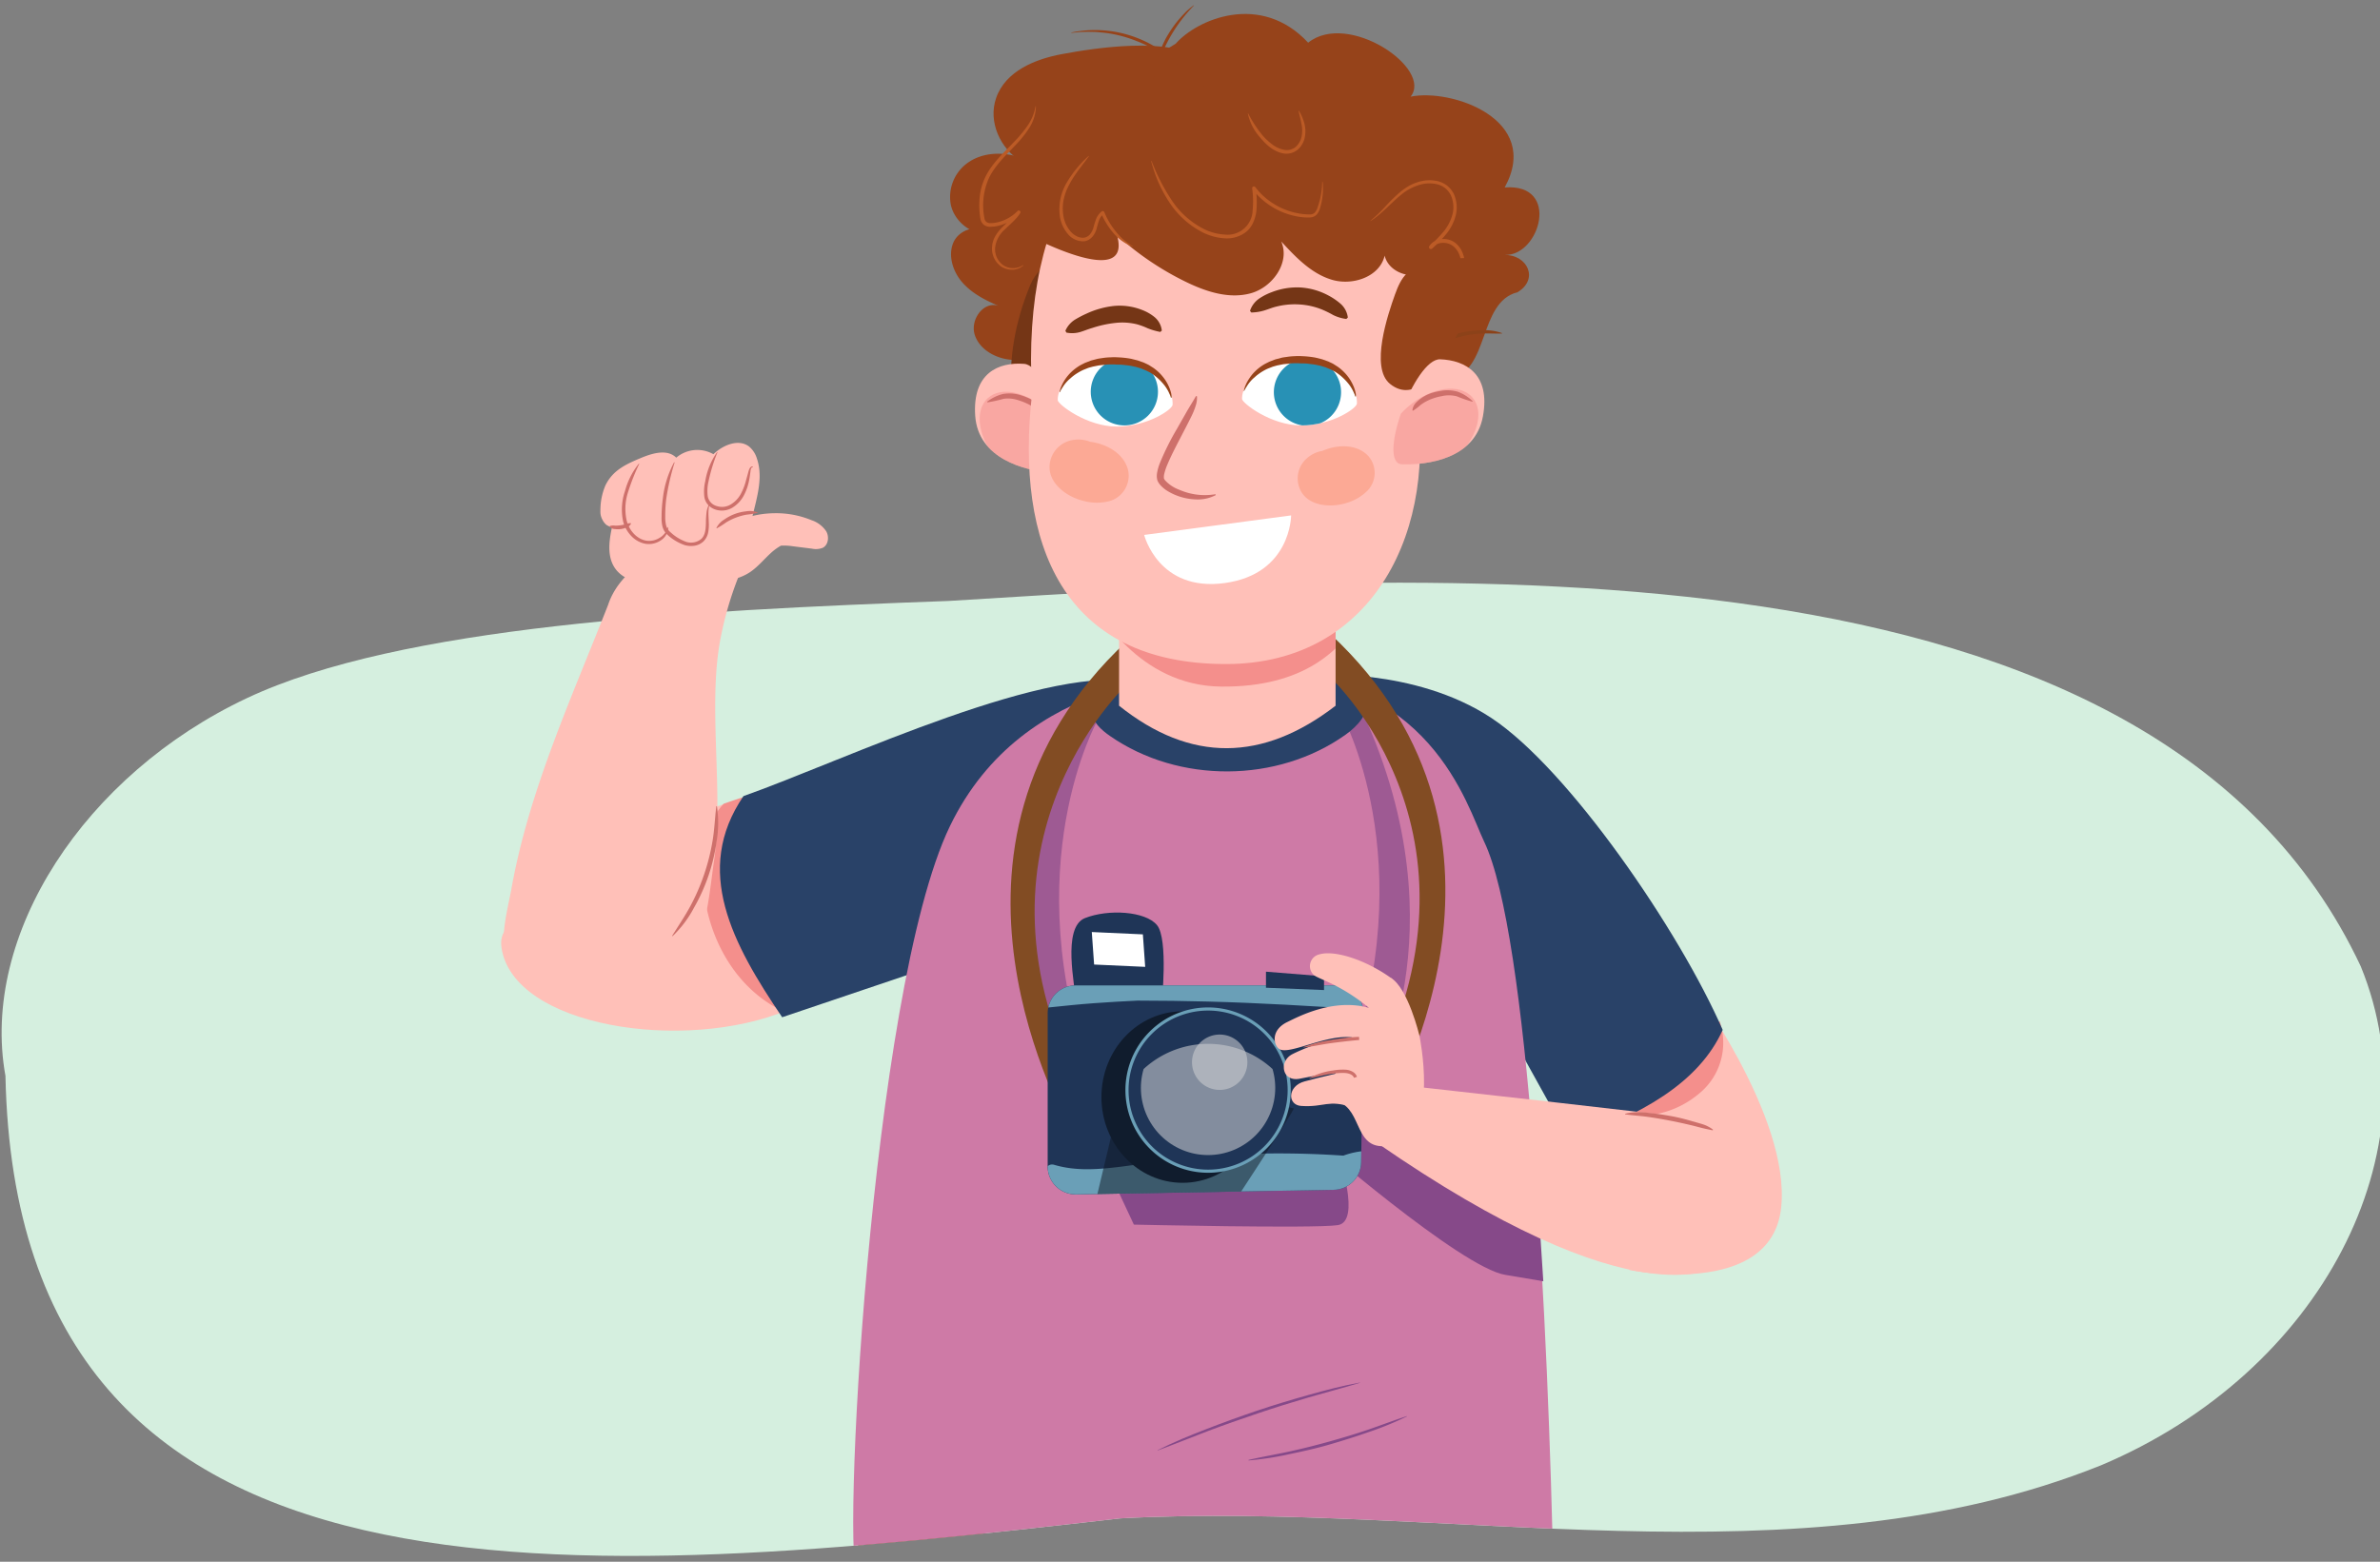 <svg xmlns="http://www.w3.org/2000/svg" xmlns:xlink="http://www.w3.org/1999/xlink" width="760" height="498.79" viewBox="0 0 760 498.79"><rect x="0" y="0" width="760" height="498.79" fill="#808080" stroke="none"/><defs><clipPath id="a"><path d="M1.74,343.62c3.69,178.48,182.76,161.21,356,141.31C461.42,479.31,574,506.87,670.87,468c70.29-29.63,107.2-100.13,83-159.34-66.2-141.1-296.5-425.91-454.2-416.1C215.36-104.4,127.73,200,78.93,222.93,27,247.36-6.42,298.58,1.74,343.62Z" fill="none"/></clipPath><clipPath id="b"><path d="M399.38,214.62c-18.14,0-73,.39-96.77,51.51-25.72,55.22-35.3,250.79-29.5,250.85,0,0,61.5,21.67,114.72,20.39s109.26-17,109.26-17C495.42,430.59,489.92,321,472,252,472,252,457.45,214.62,399.38,214.62Z" fill="none"/></clipPath><clipPath id="c"><path d="M425.74,380l-82.27,1.46a8.92,8.92,0,0,1-8.92-8.93V323.65a8.92,8.92,0,0,1,8.92-8.93h83a8.92,8.92,0,0,1,8.92,8.93l-.74,47.43A8.92,8.92,0,0,1,425.74,380Z" fill="none"/></clipPath><clipPath id="d"><path d="M407.22,347.41A21.45,21.45,0,1,1,385.77,326,21.45,21.45,0,0,1,407.22,347.41Z" fill="none"/></clipPath><clipPath id="e"><path d="M426.49,225.39c-23.25,17.92-46.3,18.25-69.14,0v-48h69.14Z" fill="#ffc0b8"/></clipPath><clipPath id="f"><path d="M327.07,116.21c-8.15-.64-16.6,2.86-15.66,16.59s15.8,17.47,23.95,18.11S335.22,116.85,327.07,116.21Z" fill="#ffc0b8"/></clipPath><clipPath id="g"><path d="M396.62,127.41c0,1.28,9.19,8.46,18.91,8.46s17.75-5.48,17.78-7c.17-7.89-8.77-14-18.5-14S396.56,121,396.62,127.41Z" fill="#fff"/></clipPath><clipPath id="h"><path d="M337.76,127.79c0,1.28,9.19,8.45,18.91,8.45s17.75-5.47,17.78-7c.17-7.9-8.77-14-18.49-14S337.7,121.37,337.76,127.79Z" fill="#fff"/></clipPath><clipPath id="i"><path d="M459.88,114.75c8.16.3,16.16,4.75,13.65,18.28s-17.7,15.54-25.87,15.24S451.71,114.45,459.88,114.75Z" fill="#ffc0b8"/></clipPath></defs><path d="M1.74,343.62c3.69,178.48,182.76,161.21,356,141.31C461.42,479.31,574,506.87,670.87,468c70.29-29.63,107.2-100.13,83-159.34-66.2-141.1-293.25-126.53-450.95-116.73-84.32,3.05-175.2,8.05-224,31C27,247.36-6.42,298.58,1.74,343.62Z" fill="#d5efdf"/><g clip-path="url(#a)"><path d="M261.9,248.29s-74.5,17-92.12,40.48c-4.41,5.88-10.69,6.88-9.64,13.9,3.77,25.27,58.2,33.67,91.34,19.95L274,314.91Z" fill="#ffc0b8"/><path d="M255,321.41a17,17,0,0,0,1.2-1.75c5.13-8.4,10.33-17,12.82-26.49.21-.81.39-1.63.56-2.46l-4.79-26.36a37.79,37.79,0,0,0-18.15-12.5c-4.63,1.26-10,2.87-15.56,4.86-.45.5-.89,1-1.3,1.55-3.15,4-4.4,9.2-5,14.19-2.26,19.56,6.61,41,24.15,49.95a11.14,11.14,0,0,0,1.46.64l1-.42Z" fill="#f48f8c"/><path d="M539.33,313.14s32.53,43.24,29.45,72.48-48.41,20-48.41,20l-23.13-60.86Z" fill="#ffc0b8"/><path d="M549.13,326.15q-18.4,13.78-36.84,27.55c9.66,4.79,21.8,2.79,30.35-4.5A20.85,20.85,0,0,0,550.17,331,22.76,22.76,0,0,0,549.13,326.15Z" fill="#f48f8c"/><path d="M274.72,494.9s-5.67,160.81-4.53,186.85c1.2,6.94,49.93,26,101.35,2.27l11.89-68.7,17,68.13s46.43,22.09,90.59-5.09L495.54,496Z" fill="#a3632d"/><path d="M494.41,491.5v26.43s-72.48,17.36-108,17.36S274,512.64,274,512.64v-23.4Z" fill="#773f19"/><path d="M407.83,271.51s-13.94-45.95-42.91-53.33S270,242.73,237.41,254.26c-16.18,23.73-3.52,47.19,12.36,70.62Z" fill="#294268"/><path d="M418.77,215.53s32.87-2.51,57.52,13.81,60,67.91,73.81,99.59c-7.68,17.09-26.39,27.31-48.89,35.17Z" fill="#294268"/><path d="M399.26,214.62c-18,0-72.33.37-95.94,49.27-25.5,52.81-35,239.87-29.24,239.93,0,0,61,20.73,113.73,19.5s108.31-16.25,108.31-16.25c-1.66-85.88-8.12-209-22.2-238.29C468.45,257.43,456.82,214.62,399.26,214.62Z" fill="#ce7aa6"/><path d="M440.05,343.72c0-2.27,29.45-55.49-11.9-130v13.87s26.63,47,1.71,114.94Z" fill="#864989" opacity="0.66"/><path d="M338.65,346c0-2.26-29.44-55.49,11.91-130v13.88s-26.63,47-1.72,114.94Z" fill="#864989" opacity="0.66"/><path d="M348.55,227.12c.22,3.41,3.1,6,5.91,7.94,21.94,15.24,53.45,15.06,75.22-.42,3.81-2.71,7.69-6.85,6.63-11.4l-3.05-6-87.58,2.27Z" fill="#294268"/><g clip-path="url(#b)"><path d="M418.43,363s48.07,41.9,62.27,44.16,25.13,4.53,25.13,4.53V391.28l-65.83-34-6.55-7.55Z" fill="#864989"/><path d="M362.08,391.11s57.44,1.3,65.09.17.27-22.2.27-22.2l-74.87,1.71Z" fill="#864989"/></g><path d="M440.05,365.23c9.37-16.39,12.46-18.12,12.46-18.12s74.41,8.24,91.73,10.57,24.74,17.19,16.61,35.49S519.64,420.18,440.05,365.23Z" fill="#ffc0b8"/><path d="M341.47,361c0-2.27-52.66-90,18.42-156.28v13.88s-57.78,53.31-11.63,134.85Z" fill="#824c23"/><path d="M343.45,319.17c0-3.71-4.45-23,3-25.95s19.28-2.23,23,2.22,1.49,25.21,1.49,25.21Z" fill="#1f3557"/><polygon points="348.64 297.67 364.95 298.41 365.69 308.79 349.38 308.05 348.64 297.67" fill="#fff"/><path d="M425.74,380l-82.27,1.46a8.92,8.92,0,0,1-8.92-8.93V323.65a8.92,8.92,0,0,1,8.92-8.93h83a8.92,8.92,0,0,1,8.92,8.93l-.74,47.43A8.92,8.92,0,0,1,425.74,380Z" fill="#1f3557"/><g clip-path="url(#c)"><path d="M439.43,373.5c-.3-.29-.64-.52-1-.78,2.12-1.22,1.17-5.38-1.65-5.18a25.09,25.09,0,0,0-7.81,1.54,303.55,303.55,0,0,0-47.58.49c-7.74.69-15.38,2-23.08,3-7.34.9-14.6,1.57-21.8-.59a2.1,2.1,0,0,0-2.58,1.51L330,373.3v.1c-4.45.38-5.88,7.38-.92,8.2,16.69,2.74,34.17,2.57,51,1.8,10.78-.48,21.52-1.55,32.2-3a3.83,3.83,0,0,0,3.24,2,47.37,47.37,0,0,0,22.52-3.24C440.35,378.23,441.41,375.37,439.43,373.5Z" fill="#6a9fb7"/><path d="M437.19,315c-3.68-2.49-8-3.21-12.34-3.49-5-.32-10-.32-14.91-.39q-15.18-.21-30.36.17c-10.12.26-20.24.71-30.34,1.29s-20.67.9-30.76,2.6c-4.45.75-3.13,7.92,1.25,7.76,9.89-.37,19.81-1.85,29.7-2.55q6.92-.5,13.82-.82c7.5,0,15,.11,22.51.3,16.57.43,33.08,1.44,49.63,2.5C439.65,322.62,440.07,316.93,437.19,315Z" fill="#6a9fb7"/><path d="M413.16,354c-.74,2.22-23.73,37.08-23.73,37.08l-40.79-2.23,11.12-46.72Z" fill="#0e1723" opacity="0.5"/></g><path d="M403.52,350.38c0,15.12-11.6,27.38-25.9,27.38s-25.9-12.26-25.9-27.38S363.31,323,377.62,323,403.52,335.25,403.52,350.38Z" fill="#101c2d"/><path d="M411.68,348.15a25.9,25.9,0,1,1-25.91-25.9A25.9,25.9,0,0,1,411.68,348.15Z" fill="#1f3557" stroke="#6a9fb7" stroke-miterlimit="10"/><polygon points="404.26 310.33 404.26 315.46 422.8 316.2 422.8 311.82 404.26 310.33" fill="#1f3557"/><path d="M407.22,347.41A21.45,21.45,0,1,1,385.77,326,21.45,21.45,0,0,1,407.22,347.41Z" fill="#1f3557"/><path d="M398.32,339.25a8.84,8.84,0,1,1-8.84-8.84A8.83,8.83,0,0,1,398.32,339.25Z" fill="#cbced1" opacity="0.58"/><g clip-path="url(#d)"><path d="M416.12,363.73a30.35,30.35,0,1,1-30.35-30.35A30.34,30.34,0,0,1,416.12,363.73Z" fill="#cbced1" opacity="0.58"/></g><path d="M442,357.31c0-2.27,53.86-88.61-17.22-154.86v13.87s56.57,51.9,10.42,133.44Z" fill="#824c23"/><path d="M453.28,330.81s-3.64-15.35-9.23-18.56c-3.15,5.89-26.2,34.11-15.41,40.24,6.72,3.81,4,17,17.45,12.74S453.28,330.81,453.28,330.81Z" fill="#ffc0b8"/><path d="M421.36,304.79a3.85,3.85,0,0,0-1.73,6.68c1.58,1.26,8.54,3,17.51,10.41-11.36-3.13-22.36,2.73-26.09,4.54-5.4,2.63-4.34,7.38-2.59,8.58,3.21,2.21,15.73-5.24,24.24-3.54,3.68-.14,6.17-4.45,3.58-6.32-.55-.4,2.26-2.33,3.21-2.91a3.46,3.46,0,0,0,1.52-2.06,1.63,1.63,0,0,0,.11-.42c1.09,0,6.18-5.18,2.93-7.5C436.27,306.69,426.38,303.36,421.36,304.79Z" fill="#ffc0b8"/><path d="M432.49,332.32c-5.56-1.85-15.49,2.2-19.75,4.33-4.48,2.25-3.43,9,2.37,7.85,1.69-.34,20.48-3.93,20.48-3.93a17.32,17.32,0,0,1-2.38-.84c2.09-.83,3.08-3.19,2-4.8S434.71,332.57,432.49,332.32Z" fill="#ffc0b8"/><path d="M436.77,345.05c-2.54-1.26-1.61-2.69-4.61-2.75-1.41-.69-11.12,1.9-15.55,3.07-5.55,1.47-5.55,7.55-1.11,7.84,7.47.5,8.57-2.19,16.4.46C437.42,354.73,441,347.18,436.77,345.05Z" fill="#ffc0b8"/><path d="M428.31,332a9.5,9.5,0,0,1,6.52.35" fill="#ffc0b8"/><path d="M426.6,342.73s3.73-1,5.6.23" fill="#ffc0b8"/><path d="M434.28,441.63c-5.45,1.67-10.95,3.08-16.4,4.67s-10.88,3.29-16.26,5.11-10.75,3.68-16.06,5.7-10.57,4.17-15.91,6.14l0-.1c5.09-2.57,10.37-4.72,15.68-6.78s10.66-4,16.05-5.82,10.85-3.46,16.33-5,11-3,16.59-4Z" fill="#864989"/><path d="M398.69,466.27c4.29-1,8.6-1.73,12.88-2.66s8.53-2,12.74-3.17,8.41-2.43,12.56-3.84,8.24-3,12.41-4.34l0,.1a101,101,0,0,1-12.2,5c-4.14,1.45-8.34,2.77-12.57,4s-8.52,2.18-12.82,3.07a97,97,0,0,1-13,2Z" fill="#864989"/><path d="M416.21,334.43a41,41,0,0,1,8.76-2.29,70,70,0,0,1,9-1l.07,1c-3,.27-5.95.61-8.91,1s-5.87,1.1-8.89,1.4Z" fill="#ce706b"/><path d="M418.1,344.32a21.41,21.41,0,0,1,7.57-2.43,17.41,17.41,0,0,1,4.05-.26,5.29,5.29,0,0,1,2.08.58,3.67,3.67,0,0,1,.93.7,2.89,2.89,0,0,1,.58,1l-.94.32c-.35-1-1.56-1.42-2.76-1.54a20.54,20.54,0,0,0-3.8.2,35.57,35.57,0,0,0-3.82.69c-1.27.27-2.53.59-3.83.84Z" fill="#ce706b"/><path d="M546.93,361c-1.17-.25-2.33-.47-3.48-.76s-2.29-.61-3.45-.88c-2.31-.55-4.63-1.06-7-1.51s-4.67-.85-7-1.17-4.68-.44-7.07-.8l0-.17a18.36,18.36,0,0,1,7.23-.31c2.4.22,4.78.59,7.15,1s4.7,1,7,1.67c1.16.33,2.32.65,3.45,1a10.71,10.71,0,0,1,3.24,1.7Z" fill="#ce706b"/><path d="M333.69,122.64c-3.47,3.75-11.57,1.41-14.28-3.15a6.86,6.86,0,0,0,4.23-4.53c-5.05-.2-10.56-2.91-12.3-7.79s2.62-11.08,7.49-9.5c-4.23-1.79-8.49-4-11.54-7.48s-4.64-8.67-2.83-12.77,7.66-6,11.19-3c-5.26.82-10.78-3.56-12-8.9a13.4,13.4,0,0,1,5.85-13.85c4.4-2.88,10.21-3.21,15.42-1.65l2.78-10.78a8,8,0,0,1,1.92-4.06c2.41-2.22,6.46-.65,9.09,1.56,5.32,4.44,8.6,10.92,10.81,17.47a73.79,73.79,0,0,1,3.25,33.13c-1,7.76-3.37,15.53-1.94,23.35,1.31,7.14.47,7.39,3.17,13.47C349.62,122.21,340.36,115.44,333.69,122.64Z" fill="#96431a"/><path d="M460.74,95.88s-4,60.34-20.68,73.17-95.28,1.87-95.28,1.87S308.66,140.41,329,91C341.32,61.22,446.37,87.58,460.74,95.88Z" fill="#753616"/><path d="M462.75,120.94c13-2,9.14-24.42,21.83-27.61,6.9-4.13,3.25-11.92-4.09-11.92,11.2.47,18-22.93,0-21.54,11.95-21.78-17-31.68-30.05-29,7.21-8.95-19.9-27.47-32.71-17.24-15.13-16.27-35.49-7.48-42.31.34-11.88,7.38-18.54,9.3-18.33,27.5C357,59.9,376.38,69,388.11,80.26,416.53,117.58,419.11,115.67,462.75,120.94Z" fill="#96431a"/><path d="M426.49,225.39c-23.25,17.92-46.3,18.25-69.14,0v-48h69.14Z" fill="#ffc0b8"/><g clip-path="url(#e)"><path d="M350.33,194.28s12.91,24.76,39.61,25,38.18-11.82,44.66-22.26S350.33,194.28,350.33,194.28Z" fill="#f48f8c"/></g><path d="M327.07,116.21c-8.15-.64-16.6,2.86-15.66,16.59s15.8,17.47,23.95,18.11S335.22,116.85,327.07,116.21Z" fill="#ffc0b8"/><g clip-path="url(#f)"><ellipse cx="327.23" cy="139.97" rx="11.18" ry="17.43" transform="translate(-7.96 259.62) rotate(-42.8)" fill="#f48f8c" opacity="0.5"/></g><path d="M315.23,128.28a13.63,13.63,0,0,1,5-2.44,11.93,11.93,0,0,1,5.71.38,21.16,21.16,0,0,1,2.66,1,13.7,13.7,0,0,1,2.45,1.49,12.18,12.18,0,0,1,2,2,4.08,4.08,0,0,1,1,2.71l-.21.08a17.8,17.8,0,0,1-1.92-1.81,10.92,10.92,0,0,0-1.91-1.62,12.74,12.74,0,0,0-2.19-1.24,16.22,16.22,0,0,0-2.39-.92,10.22,10.22,0,0,0-4.92-.55,43.32,43.32,0,0,1-5.18,1.14Z" fill="#ce706b"/><path d="M451.87,125c7.77,43.23-12.8,87.08-60.38,87.08-52.1,0-67.36-38.24-61.93-86.33C326,65.5,351.92,31.52,391,31.52S458.05,80.92,451.87,125Z" fill="#ffc0b8"/><path d="M365.36,170.84l46.93-6.23s0,18.69-21.18,21.6S365.36,170.84,365.36,170.84Z" fill="#fff"/><path d="M437,145.71c-3.69-4-10-3.81-14.79-1.68a6.17,6.17,0,0,0-.62.11,9.92,9.92,0,0,0-4.41,2.36,8.51,8.51,0,0,0-2.24,9.31c2.2,5.84,9.76,6.46,14.93,4.85a15.73,15.73,0,0,0,6.78-3.93A8.16,8.16,0,0,0,437,145.71Z" fill="#fca995"/><path d="M360.3,150.51c-1.1-5.56-6.87-8.76-12.22-9.42a4.49,4.49,0,0,0-.61-.23,10.35,10.35,0,0,0-5.18-.28,8.84,8.84,0,0,0-7,7.07c-1.18,6.36,5.2,11,10.65,12.31a16.31,16.31,0,0,0,8.12.14A8.44,8.44,0,0,0,360.3,150.51Z" fill="#fca995"/><path d="M340.21,105.63a8,8,0,0,1,2.94-3.47,33.53,33.53,0,0,1,3.81-2,28,28,0,0,1,8.58-2.43A19.55,19.55,0,0,1,364.73,99a14.34,14.34,0,0,1,4.06,2.36,6.54,6.54,0,0,1,2.21,4.22l-.49.43a21.24,21.24,0,0,1-4-1.16,23.25,23.25,0,0,0-3.34-1.25,19.53,19.53,0,0,0-7.07-.46,35.54,35.54,0,0,0-7.36,1.62c-1.26.36-2.48.88-3.77,1.27a9.19,9.19,0,0,1-4.45.19Z" fill="#753616"/><path d="M382.22,126.54a8,8,0,0,1-.44,3.16,21.7,21.7,0,0,1-1.14,2.87c-.89,1.84-1.83,3.64-2.76,5.44-1.85,3.6-3.79,7.16-5.28,10.78a17.59,17.59,0,0,0-.85,2.68,3.92,3.92,0,0,0-.08,1.14c0,.07,0,.12,0,.17a1.32,1.32,0,0,0,.09.19,2.67,2.67,0,0,0,.32.48,11.69,11.69,0,0,0,4.58,3,20.34,20.34,0,0,0,11.46,1.39l.11.28a12.29,12.29,0,0,1-6.09,1.39,18.7,18.7,0,0,1-6.22-1.19,18.35,18.35,0,0,1-2.9-1.39,10.28,10.28,0,0,1-2.61-2.15,5.5,5.5,0,0,1-.53-.77,2.89,2.89,0,0,1-.25-.5,3.11,3.11,0,0,1-.15-.56,5.59,5.59,0,0,1,0-1.88,15.91,15.91,0,0,1,.89-3.14,83.65,83.65,0,0,1,5.48-11c1-1.76,2-3.52,3-5.28s2.08-3.41,3.06-5.16Z" fill="#ce706b"/><path d="M396.62,127.41c0,1.28,9.19,8.46,18.91,8.46s17.75-5.48,17.78-7c.17-7.89-8.77-14-18.5-14S396.56,121,396.62,127.41Z" fill="#fff"/><g clip-path="url(#g)"><path d="M406.78,125.25a10.73,10.73,0,1,0,10.73-10.72A10.72,10.72,0,0,0,406.78,125.25Z" fill="#2891b5"/></g><path d="M397.3,124.86s.08-.18.24-.47.43-.72.76-1.25a12,12,0,0,1,1.36-1.74,9.42,9.42,0,0,1,1-.92,10.3,10.3,0,0,1,1.11-.93,17.11,17.11,0,0,1,2.72-1.66c.52-.24,1.07-.43,1.61-.65s1.15-.35,1.73-.53l1.86-.37c.63-.09,1.29-.12,1.94-.22a16.42,16.42,0,0,1,2-.11l1,0,1,.06c.71,0,1.52,0,2.13.1s1.26.14,1.9.24,1.26.27,1.89.38l1.79.54,1.66.7c.51.28,1.05.5,1.52.82a15.86,15.86,0,0,1,2.52,2,18,18,0,0,1,1.85,2.08,13.84,13.84,0,0,1,1.15,1.88c.25.56.47,1,.58,1.33l.15.49H433s0-.19,0-.54a12.72,12.72,0,0,0-.32-1.46,13.15,13.15,0,0,0-.87-2.16,13.75,13.75,0,0,0-1.63-2.53,15.06,15.06,0,0,0-2.55-2.48c-.5-.4-1.07-.71-1.62-1.08s-1.2-.6-1.82-.92l-2-.72-2.09-.52a28.93,28.93,0,0,0-4.35-.47,14.69,14.69,0,0,0-2.2,0,19.8,19.8,0,0,0-2.18.17c-.71.11-1.43.18-2.12.33l-2,.53-1.9.73c-.59.31-1.19.58-1.73.9a15.24,15.24,0,0,0-2.82,2.18,12.89,12.89,0,0,0-1.9,2.33,12.1,12.1,0,0,0-1.11,2,9.59,9.59,0,0,0-.64,1.92Z" fill="#96431a"/><path d="M337.76,127.79c0,1.28,9.19,8.45,18.91,8.45s17.75-5.47,17.78-7c.17-7.9-8.77-14-18.49-14S337.7,121.37,337.76,127.79Z" fill="#fff"/><g clip-path="url(#h)"><path d="M348.31,125.13A10.73,10.73,0,1,0,359,114.4,10.73,10.73,0,0,0,348.31,125.13Z" fill="#2891b5"/></g><path d="M338.45,125.24a4.36,4.36,0,0,1,.23-.47c.16-.31.43-.72.76-1.25a11.45,11.45,0,0,1,1.36-1.74,9.48,9.48,0,0,1,1-.93,13.29,13.29,0,0,1,1.11-.93,17.49,17.49,0,0,1,2.73-1.65c.51-.24,1.06-.43,1.6-.66s1.15-.34,1.74-.52l1.85-.37c.63-.09,1.29-.13,1.94-.23a18.73,18.73,0,0,1,2-.1l1,0,1,.06a17.74,17.74,0,0,1,2.12.1c.63.08,1.27.14,1.9.24s1.26.27,1.89.38l1.8.54,1.65.7c.51.28,1.06.5,1.52.81a16,16,0,0,1,2.52,2,18,18,0,0,1,1.85,2.08,13,13,0,0,1,1.15,1.89c.25.56.47,1,.58,1.32l.15.5h.24s0-.19,0-.54a10.63,10.63,0,0,0-.32-1.47,13.72,13.72,0,0,0-2.5-4.68,14,14,0,0,0-2.55-2.48c-.49-.4-1.07-.71-1.62-1.08s-1.2-.61-1.82-.92l-2-.72-2.08-.52a29.08,29.08,0,0,0-4.36-.48,16.15,16.15,0,0,0-2.2,0,19.44,19.44,0,0,0-2.17.16c-.72.12-1.43.19-2.13.34l-2,.53-1.9.73c-.59.3-1.18.58-1.73.9a15.59,15.59,0,0,0-2.82,2.18,14.18,14.18,0,0,0-3,4.36,9.54,9.54,0,0,0-.64,1.93Z" fill="#96431a"/><path d="M429.92,101.87a13.15,13.15,0,0,1-4.22-1.27,32.27,32.27,0,0,0-3.44-1.7A22.74,22.74,0,0,0,415,97.24a23.79,23.79,0,0,0-7.43.68c-1.24.29-2.42.79-3.67,1.18a15,15,0,0,1-4.34.7l-.4-.53A7.71,7.71,0,0,1,402,95.42a18.74,18.74,0,0,1,4.13-2.12,22.18,22.18,0,0,1,9.27-1.48,21.75,21.75,0,0,1,9,2.66,20.06,20.06,0,0,1,3.82,2.66,7,7,0,0,1,2.18,4.27Z" fill="#753616"/><path d="M339,17.3c-8.36,1.56-17.91,5.36-20.91,14-2.67,7.69,1.46,16.17,7.72,20.07S339.84,55.55,347.3,55c8.9-.69,18.05-2.56,25.83-7.78,9.92-6.66,19.49-21.35,9.81-28.47C373.41,11.71,350,15.24,339,17.3Z" fill="#96431a"/><path d="M356.69,75.12a93.84,93.84,0,0,0,21.79,14.8c6.51,3.2,13.95,5.67,20.94,3.74s12.62-9.89,9.71-16.54c4.67,5.06,9.68,10.34,16.29,12.26s15.17-1,16.74-7.75c1.11,4.82,7.17,7.42,11.82,5.72s7.55-6.69,7.82-11.63-1.71-9.78-4.43-13.91c-9.9-15.07-26.73-29.41-44.19-33.87-18.2-4.65-40.89.19-56.06,11.27-7.49,5.47-14.67,11.55-22.12,17.06-6.28,4.65-8.59,17.85-8.59,17.85S361.92,93.59,356.69,75.12Z" fill="#96431a"/><path d="M380,25.37c-.62-.67-1.21-1.34-1.79-2l-1.91-1.88-2-1.77-2.11-1.61a40.3,40.3,0,0,0-9.25-5,39.9,39.9,0,0,0-10.2-2.64l-2.65-.26-2.66-.06-2.67.08c-.89.1-1.78.19-2.68.26l0-.1a37.14,37.14,0,0,1,38,15Z" fill="#96431a"/><path d="M368.27,25.86a31.59,31.59,0,0,1,.4-3.49l.39-1.72.45-1.7a40.25,40.25,0,0,1,2.68-6.52,40,40,0,0,1,3.94-5.86c.77-.89,1.55-1.76,2.37-2.6s1.73-1.58,2.68-2.27l.07.07a48.38,48.38,0,0,0-12.88,24.11Z" fill="#96431a"/><path d="M454.7,112.29a16.36,16.36,0,0,1,5.45-3.77,31.17,31.17,0,0,1,6.29-2.23,33.47,33.47,0,0,1,6.62-.81,16.7,16.7,0,0,1,6.57.9l0,.14c-2.22.08-4.35-.09-6.51,0a32.53,32.53,0,0,0-6.37.93,35.35,35.35,0,0,0-6.11,2c-2,.86-3.79,2-5.83,2.91Z" fill="#8c4219"/><path d="M361.77,78.79a14.77,14.77,0,0,1-6.15-4.27,24,24,0,0,1-4-6.44l.81.22a4.62,4.62,0,0,0-1.44,2,25.52,25.52,0,0,0-.77,2.58,7.06,7.06,0,0,1-1.32,2.66,5.17,5.17,0,0,1-1.18,1,3.81,3.81,0,0,1-1.53.52,6.32,6.32,0,0,1-5.3-2.47,11.12,11.12,0,0,1-2.4-5.21,16.56,16.56,0,0,1,2.09-10.95,35.7,35.7,0,0,1,7-8.58.07.07,0,0,1,.1,0,.06.06,0,0,1,0,.09c-2.17,3-4.55,5.77-6.23,9a17.8,17.8,0,0,0-1.83,5,14.31,14.31,0,0,0,0,5.26,10,10,0,0,0,2.19,4.65,6.22,6.22,0,0,0,1.95,1.56,4.32,4.32,0,0,0,2.32.51,3.08,3.08,0,0,0,2-1.1,6,6,0,0,0,1.11-2.23,27.23,27.23,0,0,1,.84-2.68,5.66,5.66,0,0,1,1.8-2.4h0a.54.54,0,0,1,.74.11.3.3,0,0,1,.06.11,24.49,24.49,0,0,0,3.7,6.23,20.09,20.09,0,0,0,5.49,4.76.07.07,0,0,1,0,.1A.08.08,0,0,1,361.77,78.79Z" fill="#bc5b26"/><path d="M367.72,51.38a63.37,63.37,0,0,0,6.42,12.54,27,27,0,0,0,10.25,9.2A16.91,16.91,0,0,0,391,74.9a8,8,0,0,0,9-7.72,29.45,29.45,0,0,0-.15-7,.57.57,0,0,1,.5-.63.58.58,0,0,1,.51.22,21.64,21.64,0,0,0,6,5.4,22.16,22.16,0,0,0,7.52,2.93,19.49,19.49,0,0,0,4,.38,2.09,2.09,0,0,0,1.54-.65,4.88,4.88,0,0,0,.85-1.69,25.18,25.18,0,0,0,1.45-8,.08.08,0,0,1,.08-.07.08.08,0,0,1,.07.07,21.65,21.65,0,0,1-.83,8.3,5.38,5.38,0,0,1-1,2,3,3,0,0,1-2.13,1,17.73,17.73,0,0,1-4.26-.32A23.36,23.36,0,0,1,400,60.5l1-.4a31.6,31.6,0,0,1,.2,7.22,12.31,12.31,0,0,1-.95,3.59A8.35,8.35,0,0,1,398,74a10,10,0,0,1-7.06,2.1,18.17,18.17,0,0,1-7-1.94,27.9,27.9,0,0,1-10.59-9.63,42.74,42.74,0,0,1-5.74-13.05.08.08,0,0,1,.06-.09A.07.07,0,0,1,367.72,51.38Z" fill="#bc5b26"/><path d="M398.61,36.31a39.82,39.82,0,0,0,4.67,7.06,20.42,20.42,0,0,0,3.07,2.82A9.1,9.1,0,0,0,410,47.83a4.49,4.49,0,0,0,3.61-.8,5.94,5.94,0,0,0,2-3.31,9.75,9.75,0,0,0,0-4.06c-.24-1.37-.62-2.74-.93-4.16a.08.08,0,0,1,.06-.09.08.08,0,0,1,.08,0,16.32,16.32,0,0,1,1.7,4,9.85,9.85,0,0,1,.13,4.49,7,7,0,0,1-2.32,3.95A5.67,5.67,0,0,1,409.79,49c-3.11-.61-5.44-2.75-7.32-5a16.88,16.88,0,0,1-4-7.71.09.09,0,0,1,.06-.09S398.6,36.28,398.61,36.31Z" fill="#bc5b26"/><path d="M437.62,70.51a49.78,49.78,0,0,0,4.64-4.43,55.15,55.15,0,0,1,4.62-4.55,20.7,20.7,0,0,1,2.67-1.94,14.55,14.55,0,0,1,3-1.36,12,12,0,0,1,6.63-.36,8,8,0,0,1,3.07,1.54,7.54,7.54,0,0,1,2.08,2.73,10.48,10.48,0,0,1,.52,6.67,15.44,15.44,0,0,1-3,5.9,40.49,40.49,0,0,1-4.55,4.7.6.6,0,0,1-.91-.75h0a5,5,0,0,1,3.74-2.29,6.36,6.36,0,0,1,4.22.94A7.45,7.45,0,0,1,467,80.64a10.52,10.52,0,0,1,.77,4.13,13.49,13.49,0,0,1-9.48,12.42h0a.53.53,0,0,1-.65-.34.55.55,0,0,1,.1-.48,3.3,3.3,0,0,1,1.52-1.05,3.64,3.64,0,0,1,1.79-.08A5.1,5.1,0,0,1,464,97a4.42,4.42,0,0,1,1,3.26,6.87,6.87,0,0,1-1.06,3.14,12.87,12.87,0,0,1-4.72,4.3,37.52,37.52,0,0,0-5.23,3.4.08.08,0,0,1-.11-.11,29.11,29.11,0,0,1,5-3.81,13.28,13.28,0,0,0,4.31-4.22,5.91,5.91,0,0,0,.86-2.75,3.46,3.46,0,0,0-.82-2.56,4.11,4.11,0,0,0-2.36-1.37,2.32,2.32,0,0,0-2.32.77l-.56-.82a12.26,12.26,0,0,0,6.15-4.35,12,12,0,0,0,2.5-7.08c0-2.49-.93-5.14-3-6.47a5.2,5.2,0,0,0-3.43-.73,3.89,3.89,0,0,0-2.87,1.72l-.91-.75A40.44,40.44,0,0,0,460.94,74a14.31,14.31,0,0,0,2.85-5.44,9.27,9.27,0,0,0-.41-6,6.53,6.53,0,0,0-4.43-3.7,10.91,10.91,0,0,0-6.06.31,16.37,16.37,0,0,0-5.43,3c-3.28,2.66-6.1,6.05-9.76,8.4a.08.08,0,0,1-.1,0A.08.08,0,0,1,437.62,70.51Z" fill="#bc5b26"/><path d="M330.81,34a13.46,13.46,0,0,1-2,6.63,33.65,33.65,0,0,1-4.3,5.47c-3.14,3.34-6.56,6.49-8.58,10.49a21.16,21.16,0,0,0-1.58,13.06,2,2,0,0,0,.56,1.18,2.07,2.07,0,0,0,1.24.43,10.45,10.45,0,0,0,3.18-.48,13,13,0,0,0,5.59-3.38h0a.55.55,0,0,1,.86.68c-1.35,2.09-3.27,3.57-4.89,5.19a9,9,0,0,0-3.1,5.71,6.21,6.21,0,0,0,2.55,5.7,5.73,5.73,0,0,0,6.34,0,.08.08,0,0,1,.09.12,5.41,5.41,0,0,1-3.3,1.34,6.51,6.51,0,0,1-3.54-.86,7,7,0,0,1-3.14-6.42,7.89,7.89,0,0,1,1.09-3.54,13.69,13.69,0,0,1,2.27-2.84c1.67-1.69,3.5-3.15,4.69-5l.87.68a14.13,14.13,0,0,1-6.05,3.71,11.44,11.44,0,0,1-3.59.56,3.27,3.27,0,0,1-2-.71,3.19,3.19,0,0,1-1-1.83,26.06,26.06,0,0,1-.22-7,19.17,19.17,0,0,1,2-6.76c2.19-4.23,5.71-7.39,8.84-10.69a38.42,38.42,0,0,0,4.36-5.19A15.3,15.3,0,0,0,330.66,34a.08.08,0,0,1,.09-.06A.09.09,0,0,1,330.81,34Z" fill="#bc5b26"/><path d="M445.48,94c.91-2.52,2-5.09,3.95-6.87,2.41-2.22,5.71-2.9,8.82-3.49,6.34-1.21,13.19-2.35,18.86.63l-14.42,27.54c-3.44,6.57-10.92,17.18-18.82,10.79C437.4,117.37,443.24,100.24,445.48,94Z" fill="#96431a"/><path d="M459.88,114.75c8.16.3,16.16,4.75,13.65,18.28s-17.7,15.54-25.87,15.24S451.71,114.45,459.88,114.75Z" fill="#ffc0b8"/><g clip-path="url(#i)"><ellipse cx="456.99" cy="138.33" rx="17.43" ry="11.18" transform="translate(20.01 330.76) rotate(-40.61)" fill="#f48f8c" opacity="0.5"/></g><path d="M470.16,128.29a43.22,43.22,0,0,1-5-1.73,10.35,10.35,0,0,0-4.95,0,16.39,16.39,0,0,0-2.48.65,12.72,12.72,0,0,0-2.31,1,10.81,10.81,0,0,0-2.09,1.38,15.88,15.88,0,0,1-2.11,1.58l-.2-.1a4.07,4.07,0,0,1,1.28-2.58,12.14,12.14,0,0,1,2.26-1.78,13,13,0,0,1,2.6-1.2,21.39,21.39,0,0,1,2.75-.64,11.69,11.69,0,0,1,5.71.28,13.62,13.62,0,0,1,4.66,3Z" fill="#ce706b"/><path d="M227.92,275.53c-2.18,15.6-3.11,33.1-18.33,40.29-12.49,5.36-35.64,4.31-45.37-5.49-5.83-5.88-2.77-17-1-25.95,5.56-31.69,19.34-61.49,31-91.3,4.6-14,25.51-24.41,38.35-15.4,1.68,1.39,4.16,4,3.32,6.34a109.65,109.65,0,0,0-5.7,19.38C225.78,225.24,231.31,253.54,227.92,275.53Z" fill="#ffc0b8"/><path d="M196.29,151c2.34-2.17,5.34-3.46,8.29-4.7,3.71-1.56,8.49-3,11.36-.13a10.41,10.41,0,0,1,11.87-1.11c3.06-2.93,8-5,11.37-2.47a8,8,0,0,1,2.54,3.92c2.87,8.53-2.4,17.56-2.75,26.55-.09,2.24.12,4.55-.67,6.64a10.7,10.7,0,0,1-3.24,4.25c-4,3.44-10.17,5.11-14.69,2.34a9.86,9.86,0,0,0-2.6-1.42,6.44,6.44,0,0,0-2.82.19,31.6,31.6,0,0,1-10,1c-3.34-.36-6.71-1.85-8.6-4.64-2.53-3.72-1.87-8.69-.91-13.09-.06.3-1.72-.62-1.83-.72a5.26,5.26,0,0,1-1.28-1.71,5.12,5.12,0,0,1-.6-2.68,20.31,20.31,0,0,1,1.55-8.09A13.4,13.4,0,0,1,196.29,151Z" fill="#ffc0b8"/><path d="M263.84,169.69a9.07,9.07,0,0,0-4.69-3.55,29.68,29.68,0,0,0-11.92-2.23,30.87,30.87,0,0,0-10.58,2c-2.21.85-5.18,1.89-6.86,3.67-.09.1-.18.23-.27.34-2.25.13-4.52.21-6.76.48-2.76.32-6,1.08-6.62,4.24-1.07,5.57,3.43,8.81,8.23,10.09,5.11,1.36,10.9.92,15.33-2.14,2.45-1.7,4.35-4.07,6.57-6.07a16.88,16.88,0,0,1,3.11-2.25,19.1,19.1,0,0,1,3.92.21l5.94.74a5.91,5.91,0,0,0,3.52-.28C264.53,174,264.83,171.43,263.84,169.69Z" fill="#ffc0b8"/><path d="M229.11,144.45a53.73,53.73,0,0,0-2.89,9.44,13.18,13.18,0,0,0-.2,4.74,4,4,0,0,0,2.88,3,5.37,5.37,0,0,0,4.37-.47,8.83,8.83,0,0,0,3.24-3.32,18.82,18.82,0,0,0,1.74-4.52l.67-2.4a5.73,5.73,0,0,1,.41-1.23,1.91,1.91,0,0,1,.44-.55.73.73,0,0,1,.69-.14l0,.15c-.39,0-.58.36-.69.71s-.12.77-.19,1.19c-.1.83-.22,1.66-.4,2.49a17.06,17.06,0,0,1-1.72,4.82,10,10,0,0,1-3.61,3.79,6.59,6.59,0,0,1-5.28.63,5.67,5.67,0,0,1-2.36-1.44,5,5,0,0,1-1.27-2.48,13.9,13.9,0,0,1,.27-5.17,22.22,22.22,0,0,1,3.8-9.32Z" fill="#ce706b"/><path d="M215.43,147.69a76.77,76.77,0,0,0-2.66,11.49,44.1,44.1,0,0,0-.34,5.86,11,11,0,0,0,.29,2.8,4.16,4.16,0,0,0,1.41,2.16,14.69,14.69,0,0,0,4.83,3,5.1,5.1,0,0,0,5-.9c1.3-1.24,1.42-3.26,1.46-5.2a27.85,27.85,0,0,1,.17-3,7.4,7.4,0,0,1,.87-2.9l.13.06c-.57,1.9-.3,3.85-.25,5.84a13.91,13.91,0,0,1-.18,3.07,5.59,5.59,0,0,1-1.46,2.88,5.26,5.26,0,0,1-2.91,1.44,7.15,7.15,0,0,1-3.19-.21,15.72,15.72,0,0,1-5.3-3.14,5.39,5.39,0,0,1-1.75-2.76,11.53,11.53,0,0,1-.29-3.11,44.48,44.48,0,0,1,.42-6,31.69,31.69,0,0,1,3.58-11.41Z" fill="#ce706b"/><path d="M204.12,148.16a67.66,67.66,0,0,0-3.54,8.93,17.25,17.25,0,0,0-.44,9.27c.77,2.91,3,5.63,6,6.27a6.18,6.18,0,0,0,4.31-.76,5.68,5.68,0,0,0,2.8-3.5l.15,0a5.18,5.18,0,0,1-2.47,4.27,6.79,6.79,0,0,1-5,1,8.39,8.39,0,0,1-4.43-2.55,10.89,10.89,0,0,1-2.49-4.43,18.29,18.29,0,0,1,.58-9.88,23.48,23.48,0,0,1,4.43-8.72Z" fill="#ce706b"/><path d="M194.72,168a3.7,3.7,0,0,1,1.75-.12,12.17,12.17,0,0,0,3.24-.44,3.86,3.86,0,0,1,1.71-.35l.09.12a2.24,2.24,0,0,1-1.43,1.24,7.2,7.2,0,0,1-1.81.52,7,7,0,0,1-1.89,0,2.12,2.12,0,0,1-1.7-.81Z" fill="#ce706b"/><path d="M228.76,168.63a6.55,6.55,0,0,1,2.53-2.71,14.68,14.68,0,0,1,6.93-2.61,6.66,6.66,0,0,1,3.69.35l0,.15a32.88,32.88,0,0,1-3.52.56,18.9,18.9,0,0,0-6.49,2.46,27.61,27.61,0,0,1-3,1.9Z" fill="#ce706b"/><path d="M228.92,257.46a34.81,34.81,0,0,1-.09,11.25A58.87,58.87,0,0,1,221.56,290a35.3,35.3,0,0,1-6.8,9l-.13-.11c2-3.21,4.05-6.23,5.81-9.48a67.33,67.33,0,0,0,7.1-20.86c.62-3.65.74-7.33,1.2-11.06Z" fill="#ce706b"/></g></svg>
